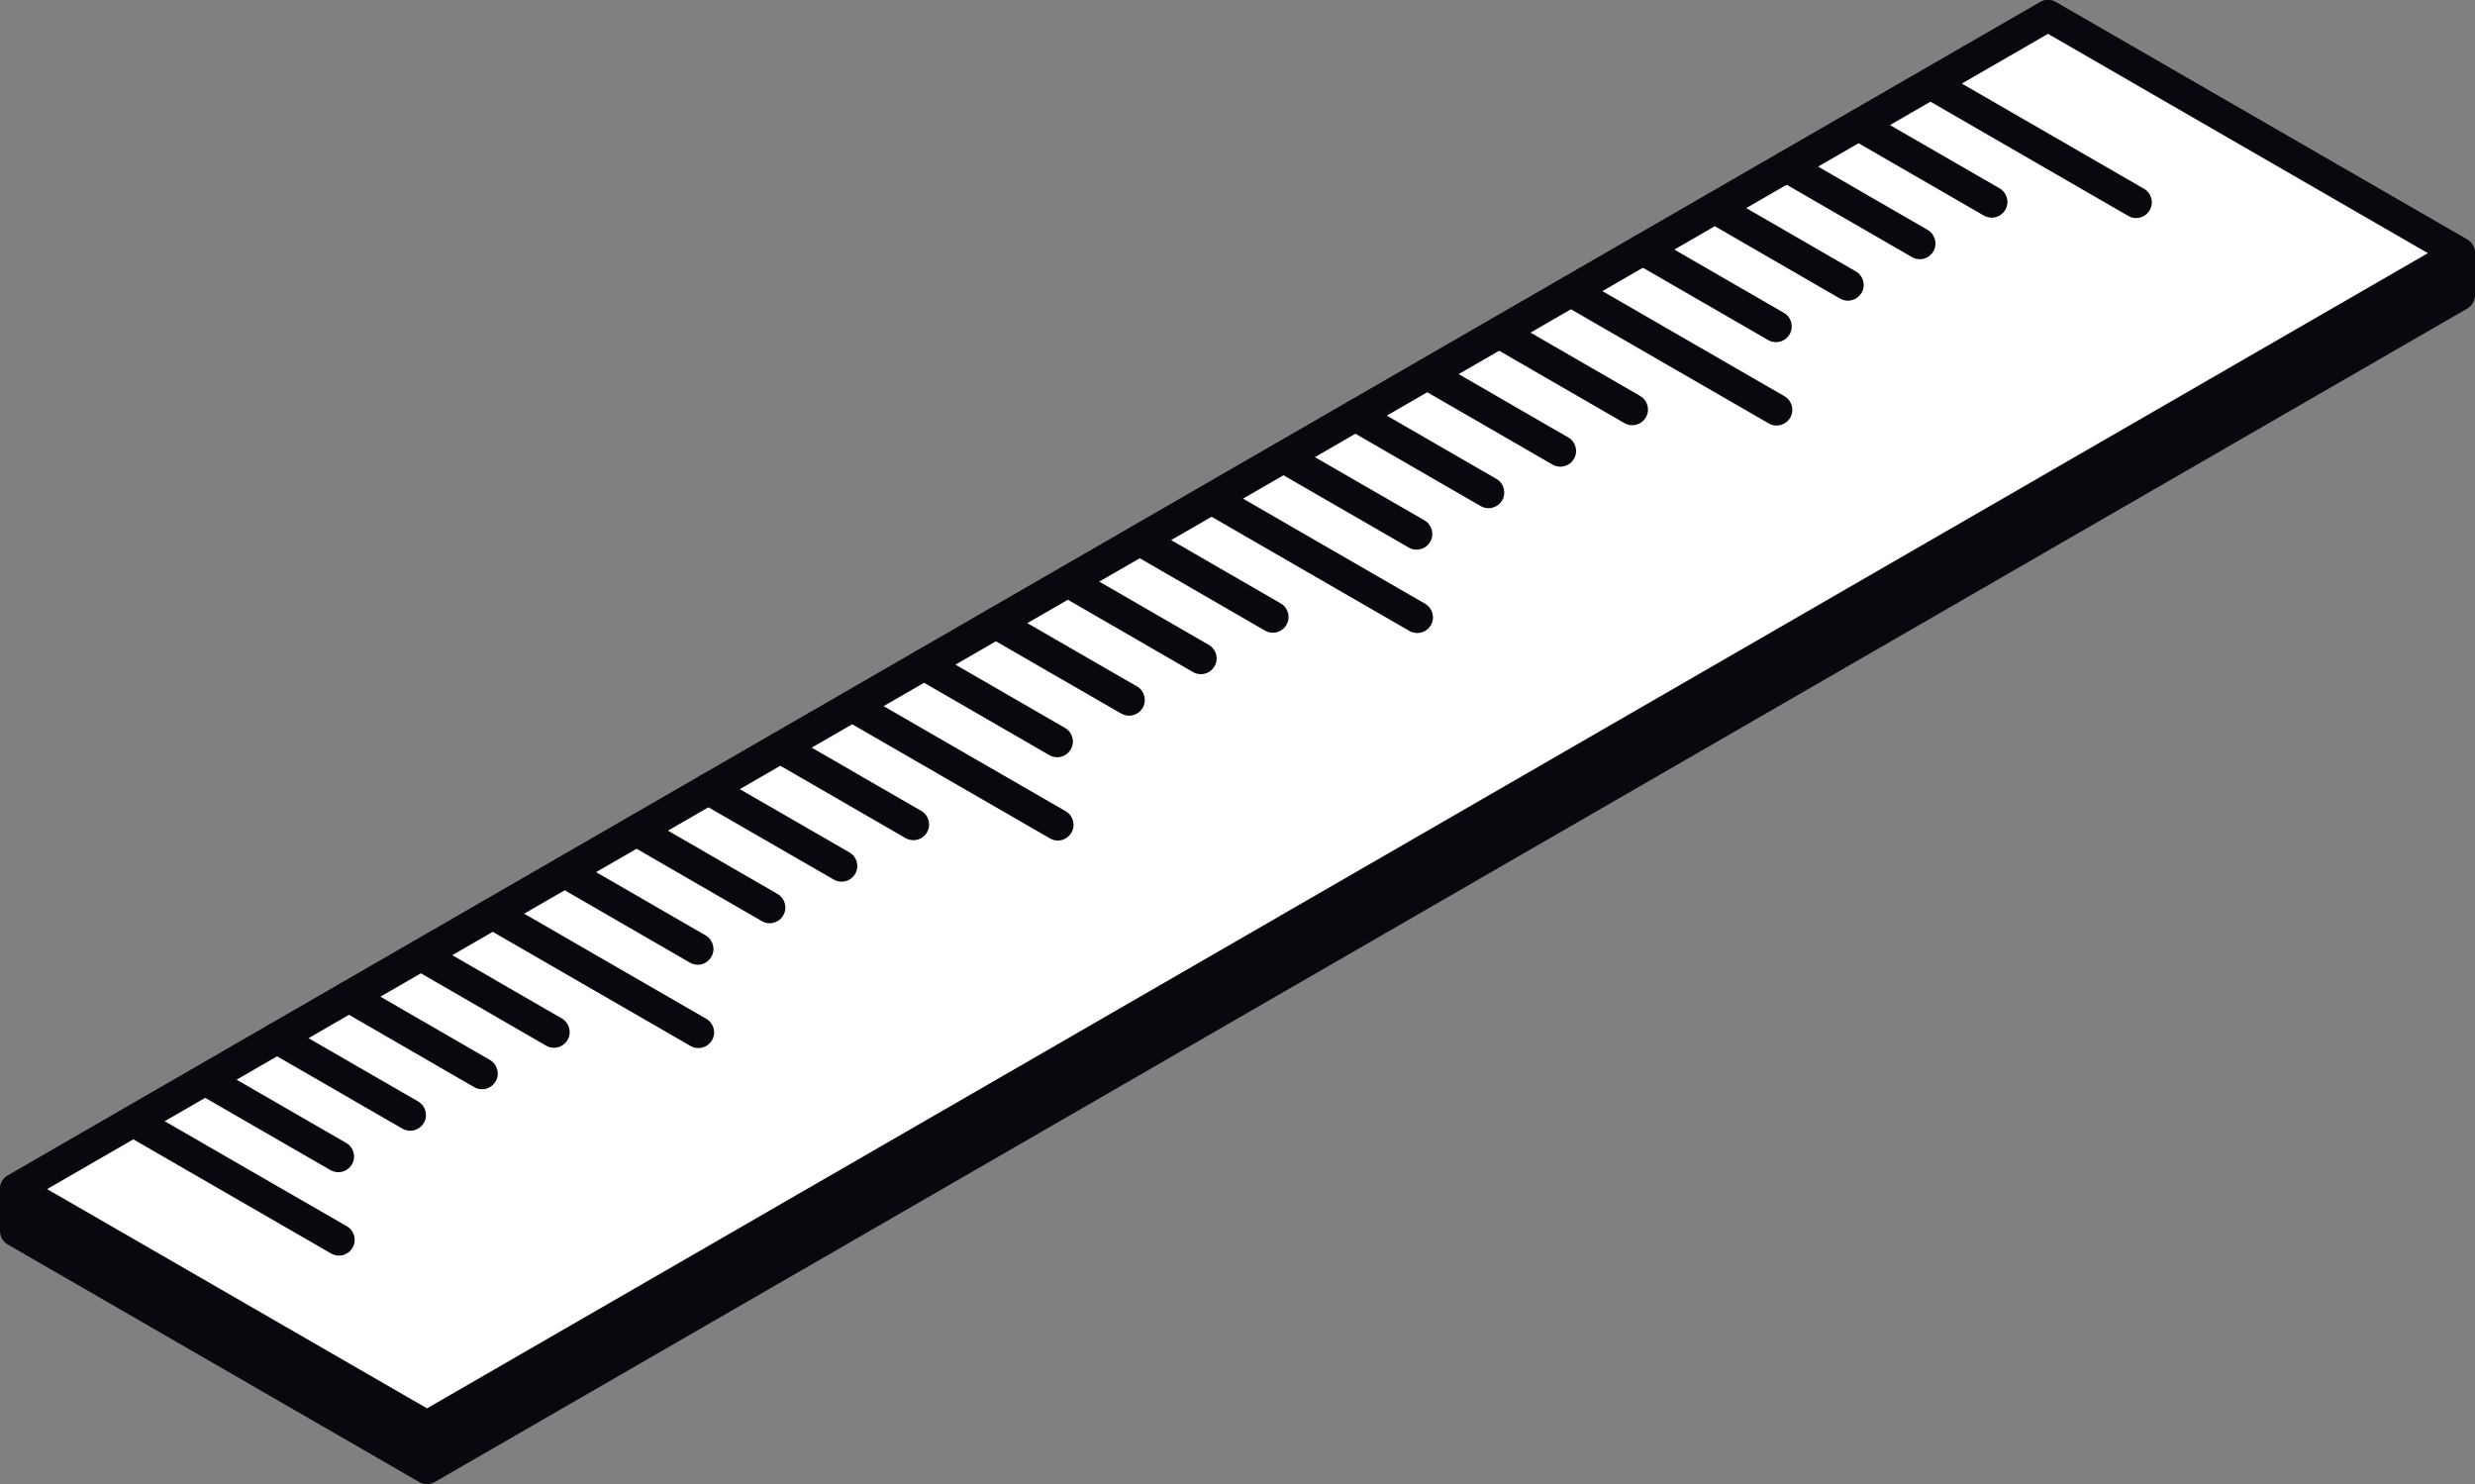 <svg xmlns="http://www.w3.org/2000/svg" id="b" data-name="Calque 2" width="399.642" height="239.643" viewBox="0 0 399.642 239.643"><rect x="0" y="0" width="399.642" height="239.643" fill="#808080" stroke="none"/><g id="c" data-name="&amp;lt;Layer&amp;gt;"><g><g><polygon points="397.108 40.877 330.694 2.539 2.534 192.006 2.534 198.765 68.953 237.108 397.108 47.641 397.108 40.877" fill="#0a070f"></polygon><path d="M68.953,239.643c-.437,0-.886-.113-1.276-.343L1.27,200.963c-.791-.449-1.27-1.288-1.27-2.198v-6.759c0-.91.479-1.748,1.27-2.197L329.424.341c.78-.455,1.755-.455,2.534,0l66.419,38.338c.78.455,1.264,1.294,1.264,2.198v6.764c0,.904-.485,1.743-1.264,2.192L70.218,239.3c-.39.23-.833.343-1.264.343ZM5.075,197.299l63.878,36.878L394.573,46.182v-3.84l-63.878-36.878L5.075,193.465v3.834Z" fill="#0a070f"></path></g><g><polygon points="397.108 40.877 68.953 230.338 2.534 192.006 330.694 2.539 397.108 40.877" fill="#fff"></polygon><path d="M68.953,232.878c-.437,0-.886-.113-1.276-.342L1.27,194.198c-.791-.455-1.27-1.293-1.27-2.192,0-.91.479-1.748,1.27-2.197L329.424.341c.78-.455,1.755-.455,2.534,0l66.419,38.338c.78.455,1.264,1.294,1.264,2.198s-.485,1.743-1.264,2.198L70.218,232.536c-.39.23-.833.342-1.264.342ZM7.61,192.006l61.344,35.402L392.032,40.877l-61.338-35.413L7.61,192.006Z" fill="#0a070f"></path></g><path d="M54.738,202.747c-.437,0-.868-.112-1.276-.342l-33.21-19.172c-1.211-.703-1.63-2.251-.927-3.468.709-1.205,2.245-1.619,3.462-.921l33.215,19.165c1.217.697,1.631,2.257.933,3.462-.478.815-1.329,1.276-2.198,1.276ZM54.632,189.277c-.437,0-.869-.107-1.276-.337l-21.493-12.401c-1.211-.703-1.631-2.257-.927-3.468.714-1.211,2.251-1.625,3.468-.928l21.494,12.407c1.217.698,1.631,2.251.934,3.462-.479.815-1.329,1.265-2.197,1.265ZM66.242,182.582c-.437,0-.869-.112-1.27-.336l-21.505-12.419c-1.217-.703-1.631-2.257-.934-3.468.708-1.223,2.274-1.625,3.468-.927l21.512,12.419c1.217.697,1.631,2.251.934,3.462-.479.815-1.335,1.27-2.204,1.27ZM77.839,175.883c-.437,0-.874-.107-1.265-.337l-21.493-12.419c-1.217-.703-1.631-2.257-.927-3.468.703-1.223,2.263-1.625,3.462-.928l21.494,12.419c1.211.697,1.63,2.257.927,3.462-.472.816-1.324,1.27-2.198,1.27ZM112.768,169.236c-.425,0-.862-.107-1.264-.337l-33.215-19.172c-1.217-.697-1.63-2.251-.934-3.462.721-1.223,2.263-1.619,3.474-.933l33.216,19.177c1.211.698,1.631,2.245.928,3.462-.479.815-1.329,1.265-2.204,1.265ZM89.454,169.189c-.437,0-.874-.112-1.27-.343l-21.494-12.419c-1.211-.697-1.63-2.257-.927-3.462.703-1.229,2.269-1.624,3.462-.933l21.494,12.419c1.217.703,1.63,2.256.927,3.468-.466.809-1.318,1.27-2.192,1.27ZM112.667,155.778c-.437,0-.874-.107-1.27-.343l-21.494-12.419c-1.217-.698-1.63-2.251-.921-3.462.697-1.223,2.269-1.63,3.462-.933l21.494,12.419c1.211.703,1.63,2.257.921,3.468-.472.809-1.323,1.271-2.192,1.271ZM124.277,149.077c-.437,0-.869-.106-1.264-.342l-21.494-12.419c-1.217-.698-1.631-2.251-.928-3.462.703-1.223,2.275-1.63,3.462-.927l21.494,12.419c1.211.703,1.631,2.251.928,3.468-.473.809-1.324,1.264-2.198,1.264ZM135.892,142.366c-.425,0-.863-.107-1.264-.343l-21.512-12.401c-1.217-.703-1.637-2.251-.933-3.468.703-1.205,2.251-1.625,3.468-.922l21.506,12.401c1.217.703,1.636,2.251.933,3.468-.467.809-1.324,1.264-2.198,1.264ZM170.809,135.725c-.438,0-.863-.113-1.264-.342l-33.215-19.172c-1.217-.703-1.631-2.251-.934-3.468.714-1.205,2.257-1.619,3.468-.922l33.21,19.166c1.217.697,1.637,2.257.933,3.462-.473.815-1.324,1.276-2.198,1.276ZM147.496,135.666c-.437,0-.875-.106-1.276-.336l-21.494-12.419c-1.217-.703-1.63-2.251-.921-3.468.697-1.217,2.269-1.619,3.462-.921l21.494,12.419c1.217.697,1.63,2.245.921,3.462-.467.809-1.318,1.264-2.186,1.264ZM170.703,122.273c-.437,0-.874-.113-1.264-.337l-21.493-12.418c-1.217-.703-1.636-2.257-.927-3.469.703-1.223,2.263-1.624,3.456-.927l21.499,12.419c1.211.698,1.63,2.251.928,3.462-.472.816-1.324,1.271-2.198,1.271ZM182.318,115.561c-.431,0-.863-.112-1.27-.337l-21.511-12.407c-1.211-.703-1.631-2.251-.928-3.468.703-1.205,2.251-1.624,3.468-.927l21.506,12.407c1.217.697,1.63,2.245.934,3.462-.473.815-1.323,1.27-2.198,1.27ZM193.916,108.861c-.431,0-.868-.106-1.27-.337l-21.494-12.419c-1.217-.703-1.631-2.257-.922-3.462.697-1.229,2.269-1.624,3.462-.933l21.494,12.419c1.217.697,1.631,2.257.921,3.462-.467.816-1.323,1.27-2.192,1.27ZM228.85,102.214c-.437,0-.868-.106-1.276-.336l-33.21-19.172c-1.211-.697-1.631-2.251-.927-3.462.703-1.223,2.245-1.619,3.462-.934l33.215,19.178c1.217.697,1.63,2.245.934,3.462-.479.815-1.329,1.264-2.198,1.264ZM205.525,102.167c-.431,0-.869-.112-1.264-.342l-21.494-12.419c-1.217-.698-1.63-2.257-.934-3.462.715-1.229,2.281-1.625,3.468-.933l21.499,12.419c1.211.703,1.631,2.257.921,3.468-.473.81-1.323,1.27-2.197,1.27ZM228.744,88.756c-.431,0-.869-.106-1.271-.342l-21.5-12.407c-1.211-.697-1.63-2.251-.927-3.462.715-1.211,2.251-1.618,3.468-.927l21.494,12.401c1.217.703,1.631,2.257.934,3.468-.472.809-1.329,1.27-2.197,1.27ZM240.353,82.056c-.431,0-.869-.107-1.27-.342l-21.505-12.419c-1.217-.697-1.631-2.245-.933-3.462.708-1.217,2.274-1.631,3.474-.928l21.505,12.419c1.217.703,1.63,2.251.934,3.468-.479.809-1.335,1.265-2.204,1.265ZM251.951,75.356c-.437,0-.869-.106-1.264-.337l-21.493-12.419c-1.217-.703-1.631-2.251-.928-3.468.703-1.216,2.263-1.624,3.462-.921l21.494,12.419c1.217.698,1.636,2.245.927,3.462-.473.81-1.324,1.264-2.198,1.264ZM286.868,68.715c-.431,0-.869-.112-1.265-.342l-33.204-19.166c-1.217-.703-1.63-2.257-.927-3.468.715-1.223,2.275-1.625,3.468-.928l33.198,19.165c1.217.703,1.637,2.257.934,3.468-.479.809-1.329,1.27-2.203,1.27ZM263.566,68.657c-.437,0-.874-.106-1.264-.337l-21.499-12.419c-1.211-.703-1.63-2.251-.927-3.468.703-1.217,2.269-1.624,3.462-.921l21.494,12.419c1.217.698,1.636,2.251.927,3.462-.466.815-1.318,1.264-2.192,1.264ZM286.779,55.251c-.437,0-.868-.112-1.27-.337l-21.494-12.419c-1.217-.703-1.63-2.257-.921-3.468.697-1.223,2.269-1.624,3.462-.928l21.494,12.419c1.217.697,1.63,2.251.921,3.462-.473.816-1.323,1.27-2.192,1.27ZM298.389,48.551c-.437,0-.869-.106-1.264-.336l-21.494-12.419c-1.217-.703-1.631-2.257-.928-3.462.703-1.223,2.275-1.631,3.462-.934l21.494,12.419c1.217.697,1.637,2.256.928,3.462-.473.815-1.324,1.27-2.198,1.27ZM309.992,41.857c-.437,0-.874-.112-1.27-.343l-21.494-12.419c-1.217-.697-1.63-2.257-.927-3.462.703-1.217,2.269-1.63,3.462-.933l21.494,12.419c1.217.703,1.631,2.257.927,3.468-.466.81-1.317,1.271-2.192,1.271ZM344.921,35.21c-.437,0-.875-.112-1.264-.342l-33.215-19.184c-1.217-.697-1.631-2.251-.934-3.462.709-1.223,2.274-1.618,3.468-.928l33.215,19.184c1.211.698,1.631,2.251.928,3.462-.473.816-1.324,1.27-2.198,1.27ZM321.608,35.146c-.437,0-.869-.112-1.276-.342l-21.494-12.407c-1.211-.698-1.63-2.251-.927-3.462.715-1.211,2.251-1.619,3.468-.934l21.493,12.407c1.217.703,1.631,2.257.934,3.468-.479.81-1.329,1.27-2.197,1.27Z" fill="#0a070f"></path></g></g></svg>